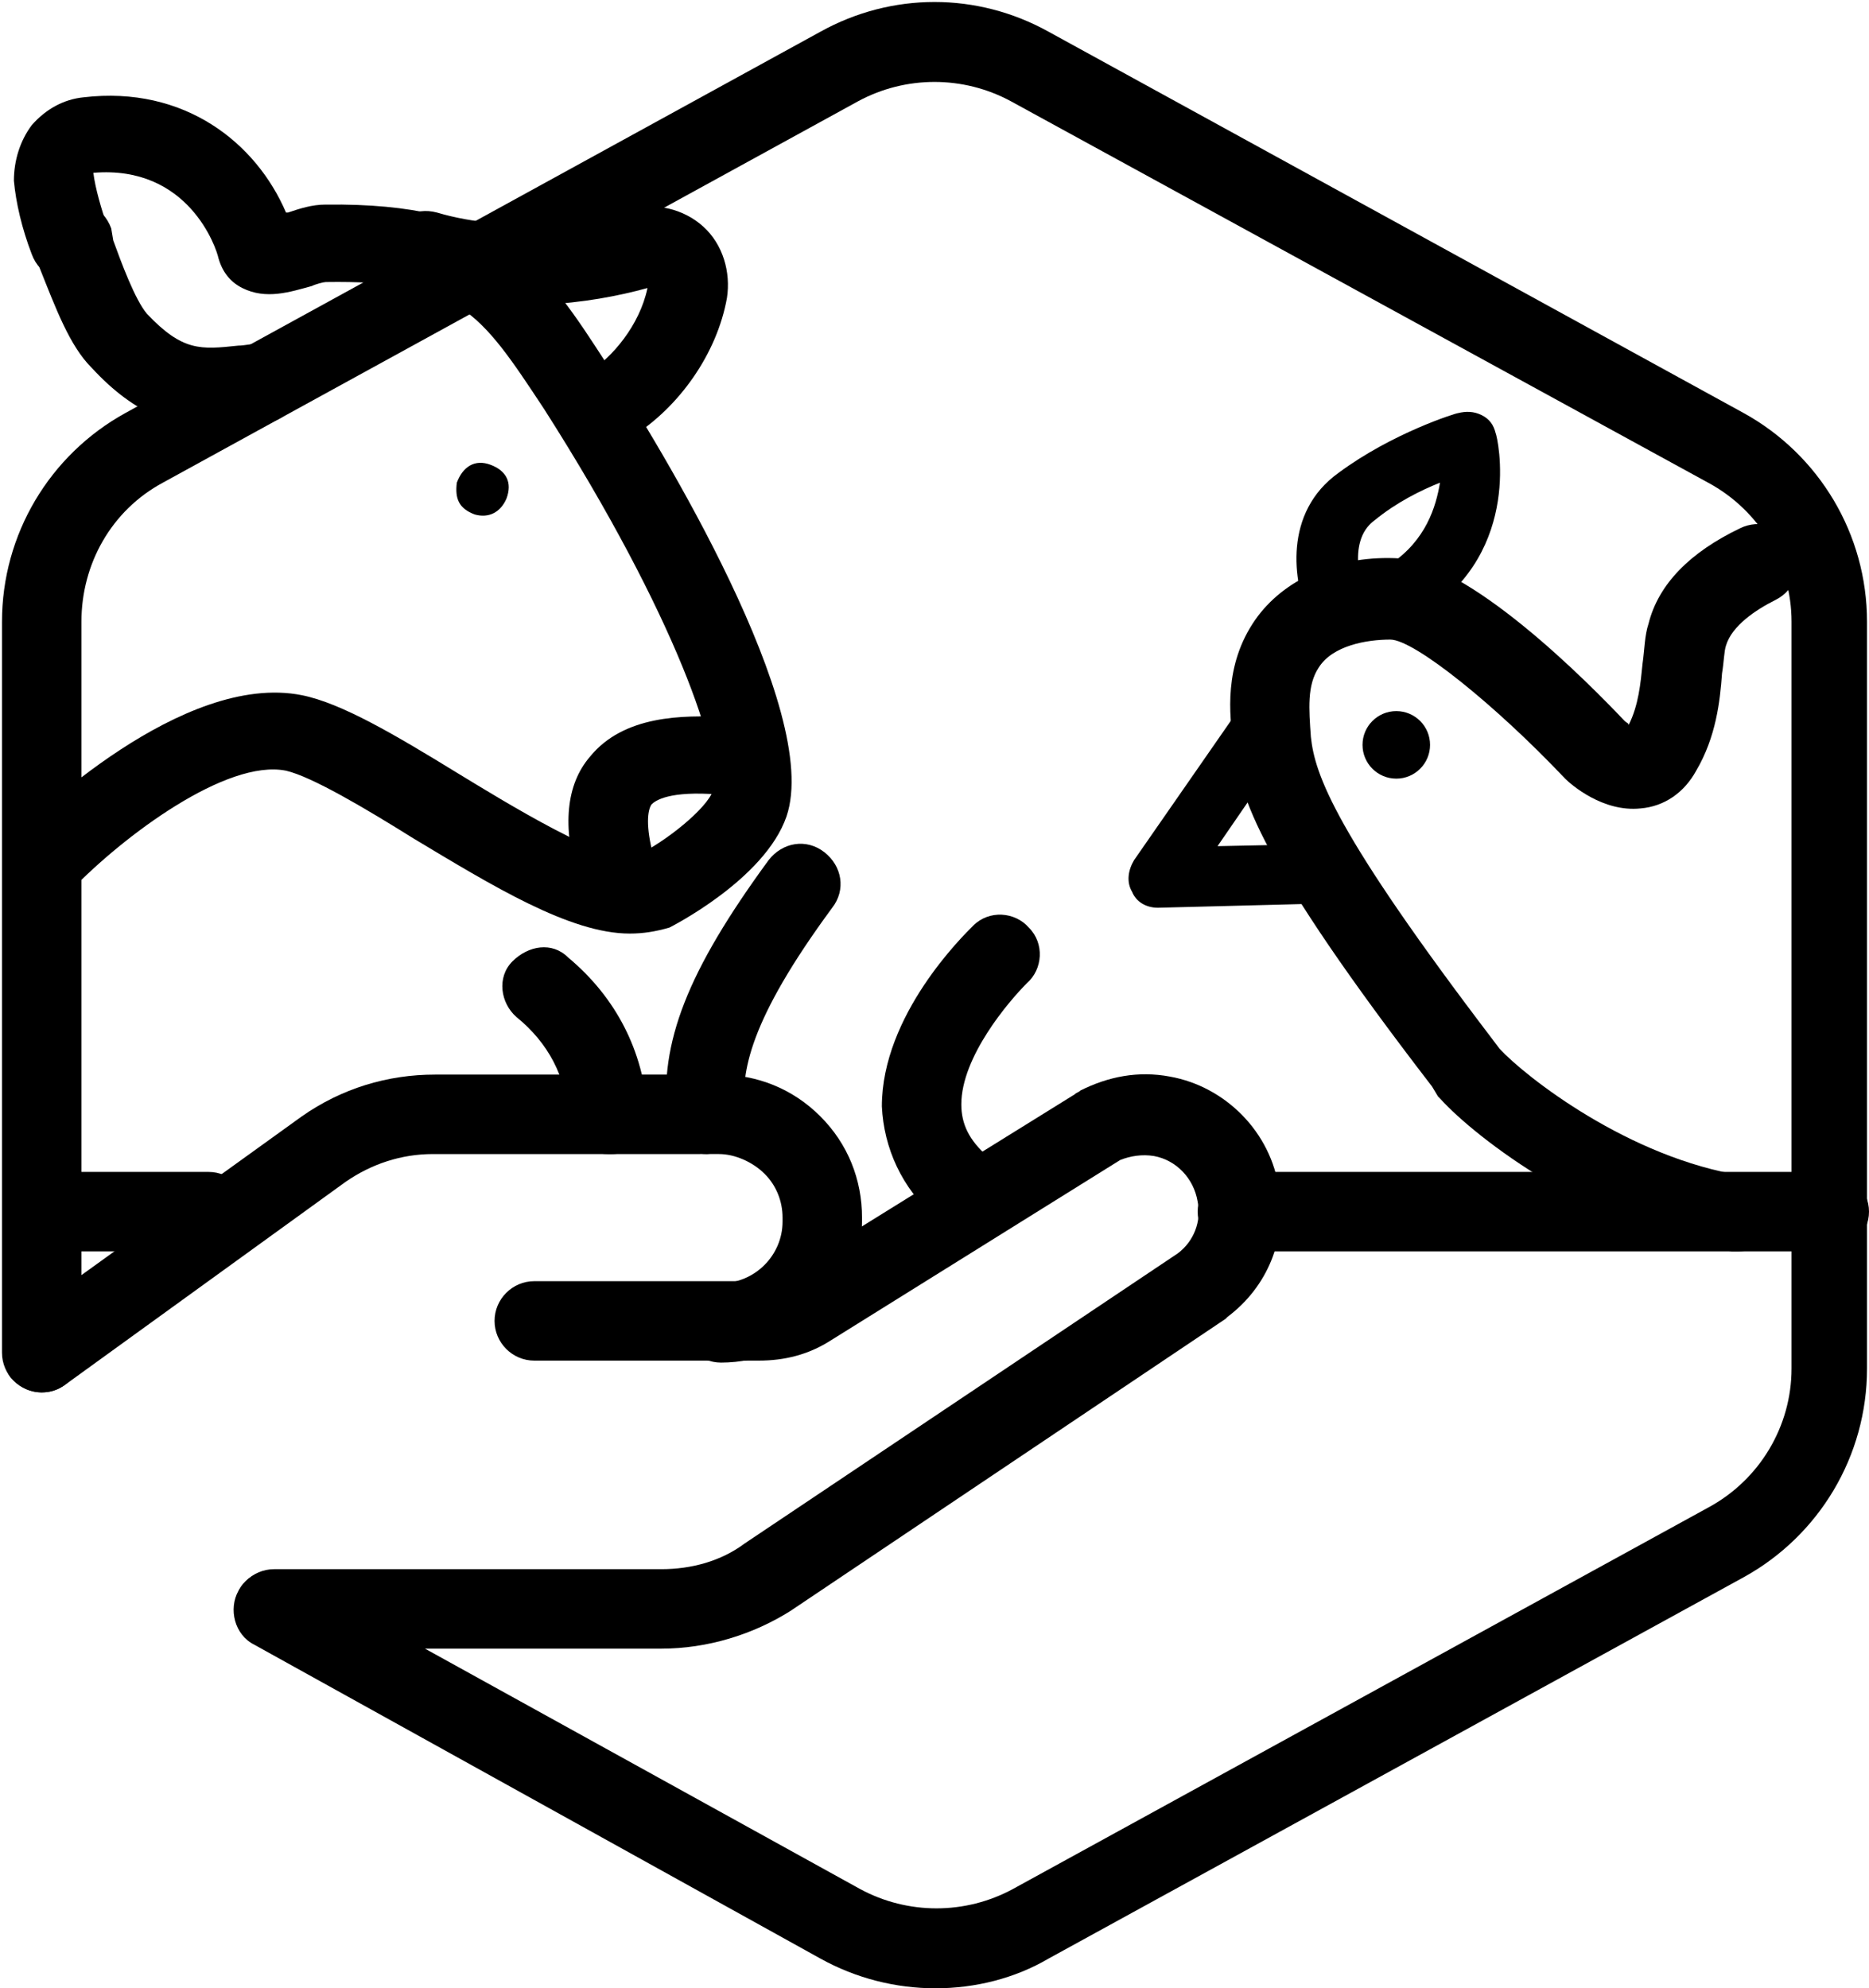 <?xml version="1.0" encoding="utf-8"?>
<!-- Generator: Adobe Illustrator 25.4.1, SVG Export Plug-In . SVG Version: 6.00 Build 0)  -->
<svg version="1.1" id="Layer_1" xmlns="http://www.w3.org/2000/svg" xmlns:xlink="http://www.w3.org/1999/xlink" x="0px" y="0px"
	 viewBox="0 0 94.1 100.1" style="enable-background:new 0 0 94.1 100.1;" xml:space="preserve">
<g id="BottomLeft_x5F_Gap_x5F_Hexagon">
	<path d="M47.1,100.1c-2,0-4-0.5-5.8-1.5L12.8,82.8c-1-0.5-1.3-1.8-0.8-2.7c0.5-1,1.8-1.3,2.7-0.8l28.6,15.8c2.4,1.3,5.3,1.3,7.7,0
		l35-19.2c2.6-1.4,4.2-4.1,4.2-7V31.3c0-2.9-1.6-5.6-4.2-7L50.9,5.1c-2.4-1.3-5.3-1.3-7.7,0l-35,19.2c-2.6,1.4-4.1,4.1-4.1,7v36.8
		c0,1.1-0.9,2-2,2s-2-0.9-2-2V31.3c0-4.4,2.4-8.4,6.2-10.5l35-19.2c3.6-2,7.9-2,11.5,0l35,19.2c3.8,2.1,6.2,6.1,6.2,10.5v37.6
		c0,4.4-2.4,8.4-6.2,10.5l-35,19.2C51.1,99.6,49.1,100.1,47.1,100.1z"/>
</g>
<g id="Your_Icon">
	<g>
		<path d="M33.3,83H13.8c-1.1,0-2-0.9-2-2s0.9-2,2-2h19.5c1.5,0,3-0.4,4.2-1.3l21.8-14.6c0.8-0.6,1.2-1.6,1-2.6
			c-0.2-1.2-1.1-2.1-2.2-2.3c-0.6-0.1-1.2,0-1.7,0.2l0,0l-14.6,9.1c-1.1,0.7-2.3,1-3.6,1H26.9c-1.1,0-2-0.9-2-2s0.9-2,2-2h11.2
			c0.5,0,1-0.1,1.5-0.4l14.5-9c0.1-0.1,0.2-0.1,0.3-0.2c1.4-0.7,2.9-1,4.5-0.7c2.8,0.5,5.1,2.8,5.5,5.7c0.4,2.5-0.6,4.9-2.6,6.4
			l-0.1,0.1L39.8,81.1C37.9,82.3,35.6,83,33.3,83z"/>
		<path d="M2.1,70.1c-0.6,0-1.2-0.3-1.6-0.8c-0.6-0.9-0.4-2.1,0.4-2.8l14.3-10.3c2-1.4,4.3-2.1,6.7-2.1h14.3c1.9,0,3.7,0.7,5.1,2.1
			c1.4,1.4,2.1,3.2,2.1,5.1v0.2c0,3.9-3.2,7.1-7.1,7.1c-1.1,0-2-0.9-2-2s0.9-2,2-2c1.7,0,3.1-1.4,3.1-3.1v-0.2
			c0-0.8-0.3-1.6-0.9-2.2s-1.5-1-2.3-1H21.8c-1.6,0-3.1,0.5-4.4,1.4L3.3,69.7C2.9,70,2.5,70.1,2.1,70.1z"/>
	</g>
	<g id="chicken">
		<path d="M87.5,63c-0.1,0-0.2,0-0.3,0c-6.9-1.1-12.9-5.7-14.7-7.7l-0.1-0.1l-0.3-0.5c-8.7-11.3-9.7-14.6-10-17.2
			c-0.2-1.5-0.5-4,1.1-6.3c1.4-2,4-3.2,7-3.1c3.7,0.1,9.8,6.3,11.6,8.2c0.1,0.1,0.2,0.1,0.2,0.2c0.5-1,0.6-2.1,0.7-3.1
			c0.1-0.7,0.1-1.4,0.3-2c0.5-2,2.1-3.6,4.6-4.8c1-0.5,2.2-0.1,2.7,0.9s0.1,2.2-0.9,2.7s-2.2,1.3-2.5,2.3c-0.1,0.3-0.1,0.8-0.2,1.4
			c-0.1,1.4-0.3,3.2-1.3,4.9c-0.6,1.1-1.6,1.8-2.8,1.9c-1.9,0.2-3.5-1.2-3.8-1.5c-3.5-3.7-7.6-7-8.8-7c-1.2,0-2.9,0.3-3.6,1.4
			c-0.6,0.9-0.5,2.1-0.4,3.5c0.2,1.9,1.2,4.8,9.2,15.3l0.3,0.4c1.3,1.4,6.5,5.5,12.3,6.4c1.1,0.2,1.8,1.2,1.7,2.3
			C89.3,62.3,88.5,63,87.5,63z"/>
		<path d="M67.3,32c-0.6,0-1.1-0.3-1.4-0.9c-0.8-1.8-1.3-5.3,1.5-7.3c2.7-2,5.9-3,6-3c0.4-0.1,0.8-0.1,1.2,0.1
			c0.4,0.2,0.6,0.5,0.7,0.9c0.1,0.2,1.4,5.9-3.6,9.1c-0.7,0.5-1.6,0.3-2.1-0.4c-0.5-0.7-0.3-1.6,0.4-2.1c1.8-1.2,2.3-2.9,2.5-4.1
			c-1,0.4-2.2,1-3.3,1.9c-1.5,1.1-0.5,3.7-0.5,3.7c0.3,0.8,0,1.6-0.8,2C67.7,32,67.5,32,67.3,32z"/>
		<path d="M58.3,45.7c-0.6,0-1.1-0.3-1.3-0.8c-0.3-0.5-0.2-1.1,0.1-1.6l5-7.2c0.5-0.7,1.4-0.9,2.1-0.4s0.9,1.4,0.4,2.1l-3.3,4.8
			l4.8-0.1c0.8,0,1.5,0.7,1.5,1.5s-0.7,1.5-1.5,1.5L58.3,45.7C58.4,45.7,58.4,45.7,58.3,45.7z"/>
		<circle cx="70.3" cy="37.5" r="1.7"/>
	</g>
	<g id="grass">
		<path d="M30.6,58.1c-1,0-1.9-0.8-2-1.9c-0.1-2-1-3.7-2.6-5c-0.8-0.7-1-2-0.2-2.8s2-1,2.8-0.2c2.4,2,3.8,4.7,4,7.8
			c0.1,1.1-0.7,2.1-1.8,2.1C30.7,58.1,30.6,58.1,30.6,58.1z"/>
		<path d="M10.5,63H2.6c-1.1,0-2-0.9-2-2s0.9-2,2-2h7.9c1.1,0,2,0.9,2,2S11.6,63,10.5,63z"/>
		<path d="M35.6,58.1c-1,0-1.9-0.8-2-1.8c-0.4-3.8,1-7.4,5.1-13c0.7-0.9,1.9-1.1,2.8-0.4c0.9,0.7,1.1,1.9,0.4,2.8
			c-4.2,5.7-4.6,8.3-4.4,10.2C37.6,57,36.8,58,35.6,58.1L35.6,58.1z"/>
		<path d="M92.1,63H62.3c-1.1,0-2-0.9-2-2s0.9-2,2-2h29.8c1.1,0,2,0.9,2,2S93.2,63,92.1,63z"/>
		<path d="M48.4,61.8c-0.5,0-1-0.2-1.3-0.5c-1.7-1.5-2.6-3.5-2.7-5.6c0-4.6,4.1-8.6,4.6-9.1c0.8-0.8,2.1-0.7,2.8,0.1
			c0.8,0.8,0.7,2.1-0.1,2.8c-0.9,0.9-3.3,3.7-3.3,6.1c0,1,0.4,1.8,1.3,2.6c0.8,0.7,0.9,2,0.2,2.8C49.5,61.6,49,61.8,48.4,61.8z"/>
	</g>
	<g id="Cow">
		<g>
			<path d="M31,45.7c-0.9,0-1.7-0.6-1.9-1.4c-0.8-2.7-0.6-4.8,0.6-6.2c1.7-2.1,4.7-2.1,6.8-2c1.1,0.1,1.9,1,1.8,2.1
				c-0.1,1.1-1,1.9-2.1,1.8c-2.5-0.2-3.2,0.3-3.4,0.5c-0.2,0.3-0.3,1.1,0.1,2.6c0.3,1.1-0.3,2.2-1.3,2.5
				C31.4,45.7,31.2,45.7,31,45.7z"/>
			<path d="M30.7,22.4c-0.7,0-1.3-0.3-1.7-1c-0.6-0.9-0.3-2.2,0.7-2.7c1.1-0.7,2.5-2.3,2.9-4.2c-2.9,0.8-7.3,1.4-11.7,0.1
				c-1.1-0.3-1.7-1.4-1.4-2.5c0.3-1.1,1.4-1.7,2.5-1.4c3.7,1.1,7.7,0.4,9.7-0.2c1.3-0.3,2.7,0,3.7,0.9s1.4,2.3,1.2,3.6
				c-0.5,2.8-2.4,5.5-4.8,7C31.5,22.3,31.1,22.4,30.7,22.4z"/>
			<path d="M10.7,21.5c-1.8,0-3.8-0.5-6.1-3c-1.1-1.1-1.8-3-2.6-5l-0.2-0.6c-0.4-1,0.1-2.2,1.2-2.6s2.2,0.1,2.6,1.2l0.1,0.6
				c0.4,1.1,1.1,3,1.7,3.7c1.8,1.9,2.7,1.8,4.6,1.6c0.3,0,0.7-0.1,1-0.1c1.1,0,2.1,0.8,2.1,1.9c0.1,1.1-0.8,2.1-1.9,2.1
				c-0.3,0-0.6,0-0.9,0.1C11.8,21.5,11.3,21.5,10.7,21.5z"/>
			<path d="M31.7,47c-3,0-6.9-2.4-10.9-4.8c-2.4-1.5-5.1-3.1-6.4-3.4c-3-0.6-8.2,3.3-10.8,6c-0.8,0.8-2,0.8-2.8,0s-0.8-2,0-2.8
				s8.4-8.2,14.4-7c2,0.4,4.7,2,7.8,3.9c2.3,1.4,7.8,4.8,9,4.2c1.5-0.7,3.6-2.4,3.9-3.3c0.5-1.6-1.8-8.7-8.5-19.2
				c-3.3-5-4.3-6.5-11-6.4c-0.1,0-0.5,0.1-0.7,0.2c-1.1,0.3-2.3,0.7-3.5,0.1c-0.6-0.3-1-0.8-1.2-1.5c-0.1-0.5-1.5-4.7-6.3-4.3
				c0.1,0.8,0.4,1.8,0.7,2.7c0.4,1-0.1,2.2-1.2,2.6c-1,0.4-2.2-0.1-2.6-1.2c-0.5-1.3-0.8-2.6-0.9-3.7c0-1,0.3-2,0.9-2.8
				C2.3,5.5,3.2,5,4.2,4.9c5.1-0.6,8.7,2.3,10.2,5.8h0.1c0.6-0.2,1.2-0.4,1.9-0.4c8.9-0.1,10.9,3,14.2,8.1c2.6,4,10.8,17.4,9,22.7
				c-1.1,3.2-5.9,5.6-5.9,5.6C33,46.9,32.4,47,31.7,47z"/>
			<path id="Path_64_4_" d="M23,24.3c-0.1,0.8,0.1,1.3,0.9,1.6c0.7,0.2,1.3-0.1,1.6-0.8c0.3-0.8,0-1.4-0.8-1.7
				C23.9,23.1,23.3,23.5,23,24.3z"/>
		</g>
	</g>
</g>
</svg>
